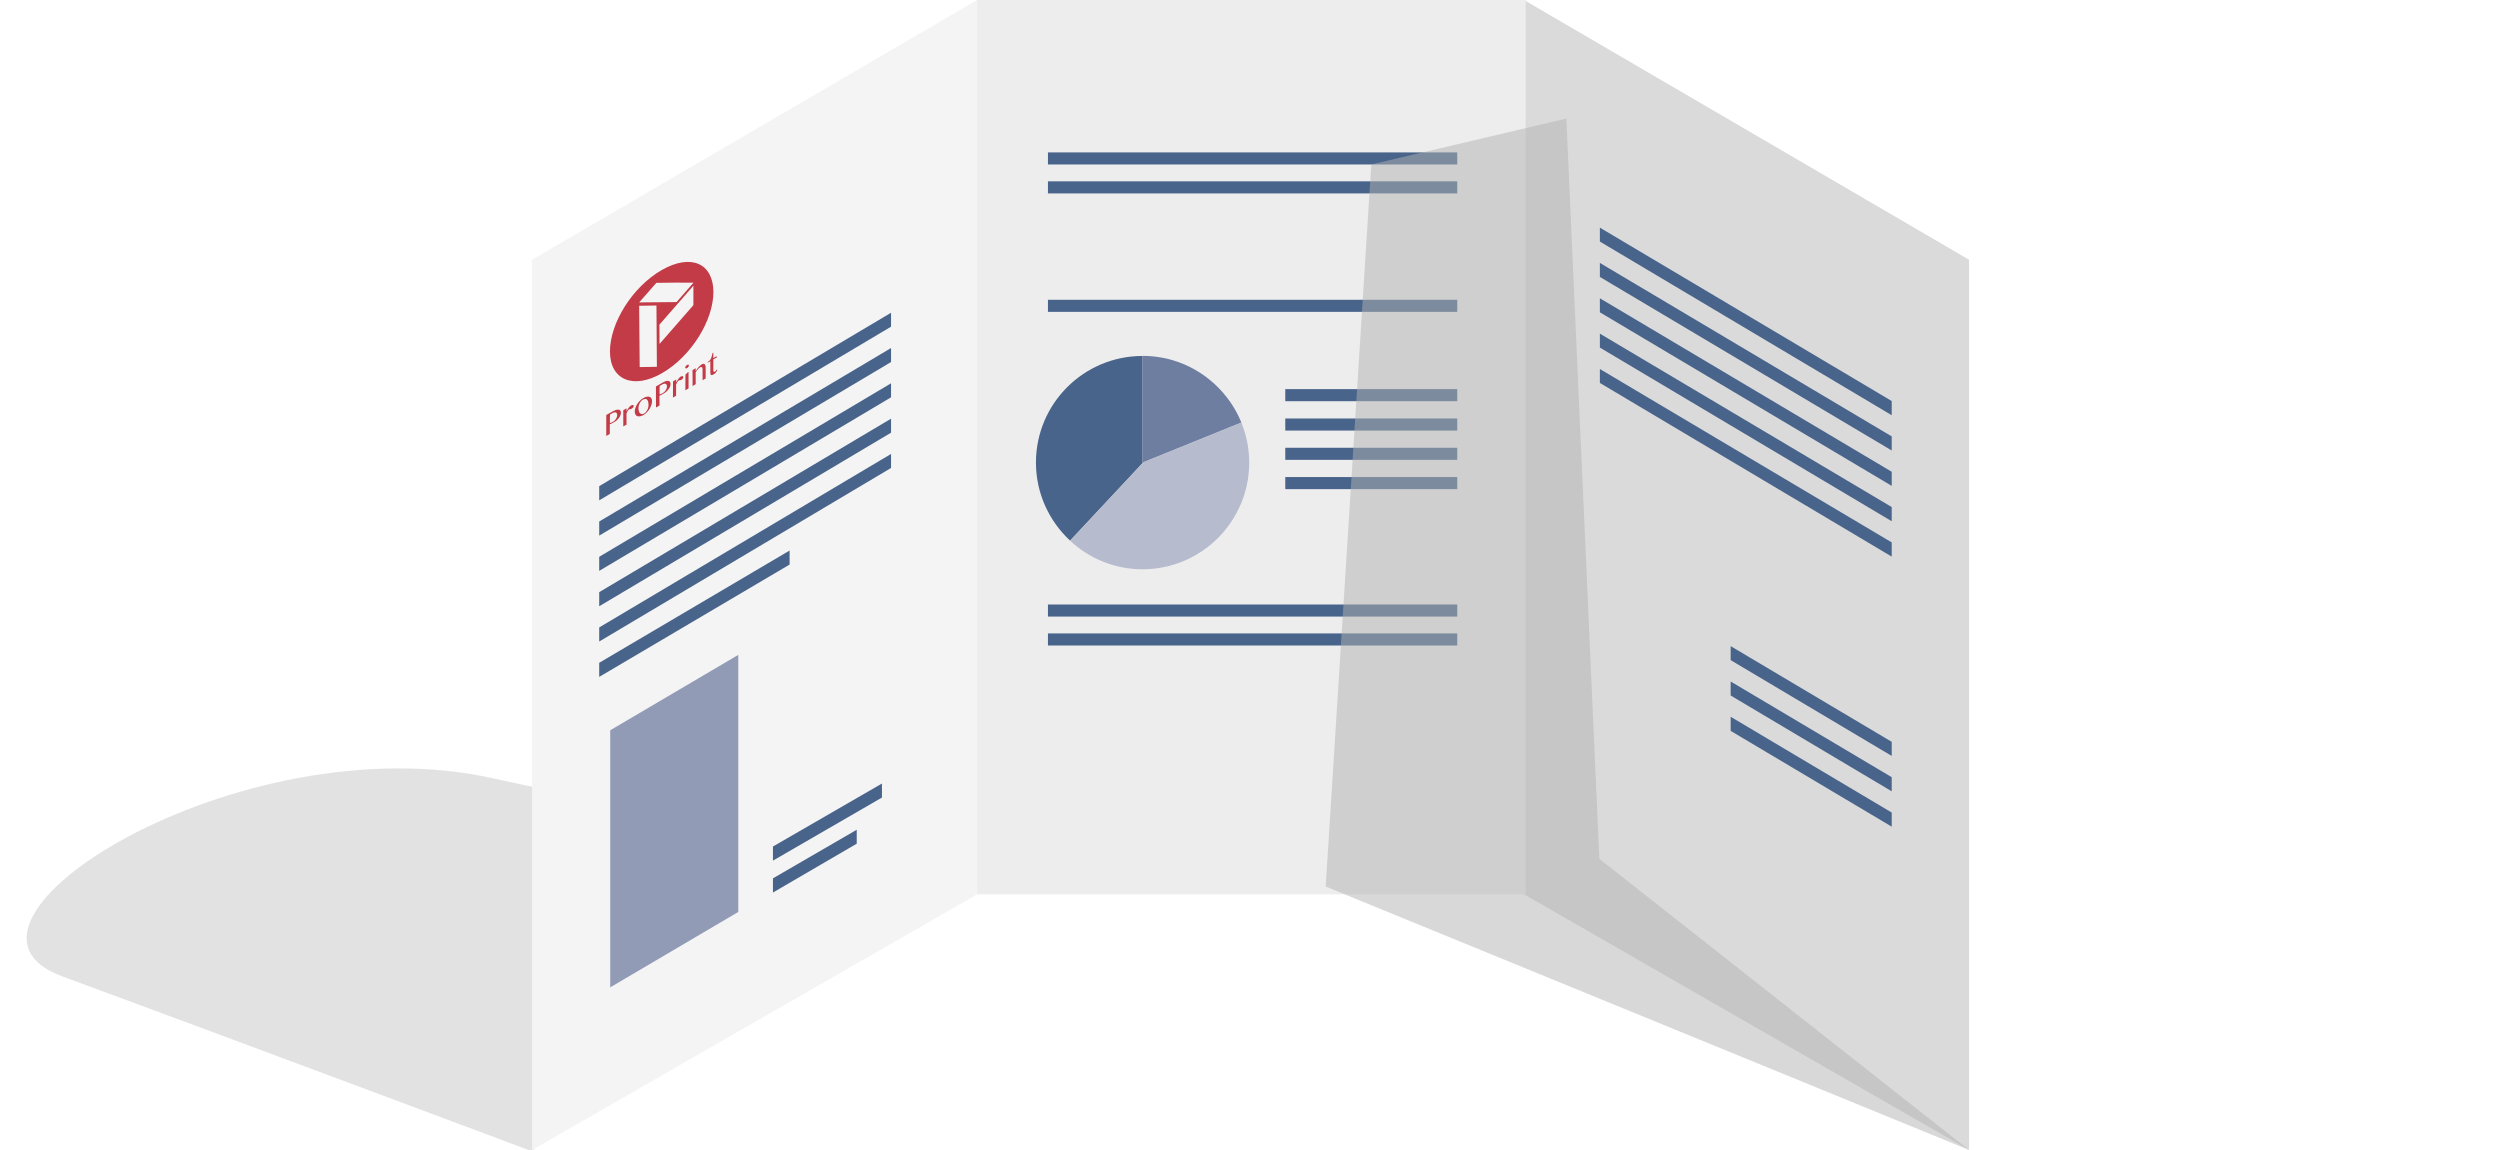 <?xml version="1.0" encoding="utf-8"?>
<!-- Generator: Adobe Illustrator 21.1.0, SVG Export Plug-In . SVG Version: 6.00 Build 0)  -->
<svg version="1.1" id="off" xmlns="http://www.w3.org/2000/svg" xmlns:xlink="http://www.w3.org/1999/xlink" x="0px" y="0px"
	 viewBox="0 0 283.46 130.39" enable-background="new 0 0 283.46 130.39" xml:space="preserve">
<filter  id="AI_DesenfoqueGaussiano_4">
	<feGaussianBlur  stdDeviation="4"></feGaussianBlur>
</filter>
<g opacity="0.5" filter="url(#AI_DesenfoqueGaussiano_4)">
	<path fill="#C6C6C6" d="M60.33,130.54l32.06-36.05c0,0-19.15-2.36-36.42-6.23C27.12,81.8-9.17,104.73,7.02,110.69
		C24.25,117.03,60.33,130.54,60.33,130.54z"/>
</g>
<g>
	<g>
		<g>
			<polygon fill="#F4F4F4" points="60.33,29.45 110.79,0 110.79,101.4 60.33,130.39 			"/>
			<polygon fill="#DADADA" points="223.26,29.45 172.8,0 172.8,101.4 223.26,130.39 			"/>
			<rect x="110.79" fill="#EDEDED" width="62.2" height="101.4"/>
			<polygon fill="#49648B" points="214.49,47.08 214.49,45.47 181.4,25.81 181.4,27.39 			"/>
			<polygon fill="#49648B" points="214.49,51.08 214.49,49.48 181.4,29.81 181.4,31.4 			"/>
			<polygon fill="#49648B" points="214.49,55.09 214.49,53.49 181.4,33.82 181.4,35.41 			"/>
			<polygon fill="#49648B" points="214.49,59.1 214.49,57.49 181.4,37.83 181.4,39.41 			"/>
			<polygon fill="#49648B" points="214.49,63.11 214.49,61.5 181.4,41.84 181.4,43.42 			"/>
			<polygon fill="#49648B" points="214.49,84.11 214.49,85.71 196.23,74.85 196.23,73.26 			"/>
			<polygon fill="#49648B" points="214.49,88.12 214.49,89.72 196.23,78.86 196.23,77.27 			"/>
			<polygon fill="#49648B" points="214.49,92.13 214.49,93.73 196.23,82.87 196.23,81.27 			"/>
			<polygon fill="#49648B" points="67.94,56.73 67.94,55.12 101.03,35.46 101.03,37.04 			"/>
			<polygon fill="#49648B" points="67.94,60.73 67.94,59.13 101.03,39.46 101.03,41.05 			"/>
			<polygon fill="#49648B" points="67.94,64.73 67.94,63.13 101.03,43.46 101.03,45.05 			"/>
			<polygon fill="#49648B" points="67.94,68.74 67.94,67.14 101.03,47.47 101.03,49.06 			"/>
			<polygon fill="#49648B" points="67.94,72.74 67.94,71.14 101.03,51.47 101.03,53.06 			"/>
			<polygon fill="#49648B" points="67.94,76.75 67.94,75.15 89.53,62.42 89.53,64.01 			"/>
			<polygon fill="#49648B" points="87.64,101.2 87.64,99.59 97.14,94.08 97.14,95.66 			"/>
			<polygon fill="#49648B" points="87.64,97.58 87.64,95.98 100,88.84 100,90.43 			"/>
			<path fill="#C23B46" d="M75.03,30.62c-3.35,1.92-5.88,6.03-5.87,9.25c0.01,3.22,2.66,4.33,5.94,2.42
				c3.28-1.91,5.78-5.95,5.79-9.18C80.88,29.89,78.38,28.7,75.03,30.62 M74.48,41.59c-0.78,0.01-1.17,0.02-1.95,0.03
				c-0.02-2.78-0.04-4.17-0.06-6.95c0.78-0.01,1.17-0.02,1.96-0.03C74.45,37.42,74.46,38.81,74.48,41.59 M78.62,34.6
				c-1.51,1.74-2.29,2.63-3.84,4.4c0-0.88-0.01-1.31-0.01-2.19c1.55-1.77,2.34-2.67,3.85-4.41C78.62,33.29,78.62,33.72,78.62,34.6
				 M76.71,34.25c-1.68,0.01-2.55,0.03-4.24,0.04c0.77-0.89,1.16-1.33,1.95-2.22c1.71-0.02,2.57-0.04,4.21-0.02
				C77.87,32.93,77.49,33.37,76.71,34.25"/>
			<path fill="#C23B46" d="M68.75,47.05c0.3-0.17,0.45-0.25,0.75-0.42c0.12-0.07,0.24-0.12,0.35-0.15c0.11-0.03,0.2-0.04,0.29-0.03
				c0.08,0.01,0.15,0.05,0.19,0.1c0.05,0.06,0.07,0.14,0.07,0.25c0,0.11-0.02,0.21-0.07,0.32c-0.05,0.11-0.1,0.21-0.18,0.3
				c-0.07,0.09-0.16,0.18-0.25,0.26c-0.09,0.08-0.19,0.15-0.29,0.2c-0.04,0.02-0.08,0.05-0.13,0.07c-0.05,0.02-0.09,0.05-0.13,0.07
				c-0.04,0.02-0.08,0.04-0.12,0.05c-0.04,0.02-0.07,0.03-0.09,0.03c0,0.44,0,0.66,0,1.1c-0.16,0.09-0.24,0.14-0.4,0.23V47.05z
				 M69.15,47.97c0.04-0.01,0.09-0.03,0.15-0.05c0.05-0.02,0.1-0.04,0.16-0.07c0.09-0.05,0.16-0.1,0.23-0.17
				c0.07-0.06,0.12-0.13,0.16-0.2c0.04-0.07,0.07-0.14,0.1-0.21c0.02-0.07,0.03-0.14,0.03-0.21c0-0.08-0.02-0.14-0.04-0.19
				c-0.03-0.05-0.07-0.08-0.11-0.1c-0.05-0.02-0.1-0.02-0.17-0.01c-0.07,0.01-0.13,0.04-0.21,0.08c-0.11,0.06-0.17,0.09-0.28,0.16
				C69.15,47.39,69.15,47.58,69.15,47.97"/>
			<path fill="#C23B46" d="M70.67,46.51c0.15-0.08,0.22-0.13,0.37-0.21l0,0.35c0.03-0.07,0.07-0.14,0.11-0.21
				c0.04-0.07,0.08-0.14,0.13-0.2c0.04-0.06,0.09-0.12,0.14-0.16c0.05-0.05,0.1-0.09,0.15-0.11c0.04-0.02,0.08-0.04,0.11-0.05
				c0.03-0.01,0.06-0.01,0.09,0c0.03,0,0.05,0.02,0.06,0.03c0.01,0.02,0.02,0.04,0.02,0.07c0,0.06-0.02,0.12-0.06,0.17
				c-0.04,0.05-0.09,0.1-0.16,0.14c-0.04,0.02-0.07,0.04-0.1,0.05c-0.02,0-0.05,0.01-0.07,0.01c-0.02,0-0.04,0-0.06,0.01
				c-0.02,0-0.05,0.01-0.08,0.03c-0.02,0.01-0.05,0.04-0.07,0.06c-0.03,0.03-0.05,0.06-0.07,0.1c-0.03,0.04-0.05,0.08-0.07,0.13
				c-0.03,0.05-0.05,0.1-0.08,0.16c0,0.51,0.01,0.76,0.01,1.26c-0.15,0.08-0.22,0.13-0.37,0.21L70.67,46.51z"/>
			<path fill="#C23B46" d="M72.97,47.05c-0.14,0.08-0.27,0.13-0.4,0.15c-0.12,0.02-0.23,0.02-0.31-0.02
				c-0.09-0.03-0.16-0.09-0.21-0.18c-0.05-0.08-0.07-0.19-0.08-0.32c0-0.13,0.02-0.27,0.07-0.42c0.05-0.15,0.12-0.29,0.2-0.43
				c0.09-0.14,0.19-0.27,0.31-0.39c0.12-0.12,0.25-0.22,0.39-0.3c0.14-0.08,0.27-0.14,0.39-0.16c0.12-0.02,0.22-0.02,0.31,0.01
				c0.09,0.03,0.16,0.08,0.21,0.17c0.05,0.08,0.07,0.18,0.08,0.31c0,0.14-0.02,0.28-0.07,0.43c-0.05,0.15-0.12,0.3-0.2,0.44
				c-0.09,0.14-0.19,0.27-0.31,0.4C73.24,46.87,73.11,46.97,72.97,47.05 M73.04,46.88c0.07-0.04,0.14-0.1,0.2-0.17
				c0.06-0.07,0.11-0.15,0.16-0.24c0.04-0.09,0.08-0.18,0.1-0.28c0.02-0.1,0.04-0.19,0.03-0.28c0-0.13-0.01-0.25-0.04-0.35
				c-0.02-0.1-0.06-0.18-0.12-0.24c-0.05-0.06-0.12-0.08-0.2-0.09c-0.08,0-0.19,0.04-0.31,0.1c-0.06,0.04-0.12,0.09-0.18,0.16
				c-0.06,0.07-0.11,0.15-0.15,0.23c-0.04,0.09-0.08,0.18-0.1,0.28c-0.03,0.1-0.04,0.19-0.04,0.28c0,0.13,0.02,0.25,0.05,0.35
				c0.03,0.1,0.07,0.18,0.13,0.23c0.06,0.06,0.12,0.08,0.2,0.09C72.85,46.96,72.94,46.94,73.04,46.88"/>
			<path fill="#C23B46" d="M74.37,43.82c0.31-0.18,0.46-0.27,0.76-0.44c0.13-0.07,0.24-0.13,0.35-0.16
				c0.11-0.03,0.21-0.05,0.29-0.03c0.08,0.01,0.15,0.04,0.19,0.1c0.05,0.06,0.07,0.14,0.07,0.25c0,0.11-0.02,0.22-0.07,0.32
				c-0.05,0.11-0.1,0.21-0.18,0.3c-0.07,0.1-0.16,0.18-0.25,0.26c-0.09,0.08-0.19,0.15-0.29,0.21c-0.04,0.02-0.08,0.05-0.13,0.07
				c-0.05,0.02-0.09,0.05-0.13,0.07c-0.04,0.02-0.08,0.04-0.12,0.06c-0.04,0.02-0.07,0.03-0.09,0.04c0,0.44,0,0.66,0.01,1.1
				c-0.16,0.09-0.24,0.14-0.4,0.24C74.38,45.24,74.38,44.77,74.37,43.82 M74.79,44.72c0.04-0.01,0.09-0.03,0.15-0.05
				c0.05-0.02,0.11-0.04,0.16-0.07c0.09-0.05,0.16-0.11,0.23-0.17c0.07-0.06,0.12-0.13,0.16-0.2c0.04-0.07,0.07-0.14,0.1-0.21
				s0.03-0.14,0.03-0.21c0-0.08-0.02-0.14-0.04-0.19c-0.03-0.05-0.07-0.08-0.11-0.1c-0.05-0.02-0.11-0.02-0.17-0.01
				c-0.07,0.01-0.14,0.04-0.21,0.08c-0.11,0.07-0.17,0.1-0.29,0.17C74.78,44.15,74.78,44.34,74.79,44.72"/>
			<path fill="#C23B46" d="M76.31,43.24c0.15-0.08,0.22-0.13,0.36-0.21c0,0.14,0,0.21,0,0.35c0.04-0.07,0.07-0.14,0.11-0.21
				c0.04-0.07,0.08-0.14,0.13-0.2c0.04-0.06,0.09-0.12,0.14-0.16c0.05-0.05,0.09-0.09,0.14-0.11c0.04-0.02,0.08-0.04,0.11-0.05
				c0.03-0.01,0.06-0.01,0.09,0c0.03,0,0.05,0.02,0.06,0.04c0.01,0.02,0.02,0.04,0.02,0.07c0,0.06-0.02,0.11-0.06,0.17
				c-0.04,0.05-0.09,0.1-0.15,0.13c-0.04,0.02-0.07,0.04-0.1,0.04c-0.02,0.01-0.05,0.01-0.07,0.01c-0.02,0-0.04,0-0.06,0.01
				c-0.02,0-0.05,0.01-0.08,0.03c-0.02,0.01-0.05,0.04-0.07,0.06c-0.03,0.03-0.05,0.06-0.07,0.1c-0.03,0.04-0.05,0.08-0.07,0.13
				c-0.03,0.05-0.05,0.1-0.08,0.16c0,0.51,0,0.76,0,1.27c-0.14,0.08-0.22,0.13-0.36,0.21C76.31,44.34,76.31,43.97,76.31,43.24"/>
			<path fill="#C23B46" d="M77.9,41.38c0.03-0.02,0.06-0.03,0.08-0.03c0.03-0.01,0.05,0,0.07,0c0.02,0.01,0.03,0.02,0.04,0.03
				c0.01,0.01,0.02,0.04,0.02,0.06c0,0.03,0,0.05-0.02,0.08c-0.01,0.03-0.03,0.06-0.04,0.08c-0.02,0.03-0.04,0.05-0.07,0.08
				c-0.03,0.02-0.05,0.04-0.08,0.06c-0.03,0.02-0.05,0.03-0.08,0.03c-0.02,0-0.05,0-0.06,0c-0.02,0-0.03-0.02-0.05-0.03
				c-0.01-0.02-0.02-0.04-0.02-0.06c0-0.02,0.01-0.05,0.02-0.08c0.01-0.03,0.03-0.06,0.04-0.08c0.02-0.03,0.04-0.05,0.07-0.08
				C77.84,41.42,77.87,41.4,77.9,41.38 M77.72,42.48c0.1-0.1,0.15-0.15,0.25-0.25c0.04-0.02,0.06-0.04,0.1-0.06
				c0,0.75,0,1.12,0,1.87c-0.14,0.08-0.21,0.12-0.36,0.21C77.72,43.54,77.72,43.19,77.72,42.48"/>
			<path fill="#C23B46" d="M78.52,41.96c0.14-0.08,0.21-0.12,0.36-0.21v0.33c0.11-0.19,0.22-0.34,0.34-0.47
				c0.12-0.13,0.23-0.23,0.35-0.3c0.06-0.04,0.12-0.05,0.17-0.06c0.05,0,0.1,0.01,0.14,0.04c0.04,0.03,0.07,0.07,0.09,0.12
				c0.02,0.05,0.04,0.12,0.04,0.19c0,0.53,0,0.79,0,1.31c-0.14,0.08-0.21,0.12-0.35,0.2c0-0.5,0-0.75,0-1.25
				c0-0.12-0.03-0.2-0.08-0.23c-0.05-0.03-0.12-0.02-0.2,0.02c-0.04,0.02-0.08,0.05-0.12,0.09c-0.04,0.04-0.08,0.08-0.13,0.13
				c-0.04,0.05-0.09,0.1-0.13,0.16c-0.04,0.06-0.08,0.12-0.12,0.18c0,0.54,0,0.81,0,1.35c-0.14,0.08-0.21,0.12-0.35,0.21
				C78.52,43.05,78.52,42.69,78.52,41.96"/>
			<path fill="#C23B46" d="M81.34,41.94c-0.05,0.11-0.11,0.21-0.18,0.3c-0.08,0.09-0.17,0.17-0.28,0.23
				c-0.06,0.03-0.11,0.05-0.15,0.06c-0.04,0.01-0.08,0-0.11-0.02c-0.03-0.02-0.05-0.05-0.06-0.1c-0.01-0.04-0.02-0.1-0.02-0.16
				c0-0.52,0-0.77,0-1.29c-0.12,0.07-0.18,0.1-0.3,0.17v-0.09c0.1-0.06,0.18-0.12,0.24-0.19c0.06-0.07,0.11-0.15,0.15-0.24
				c0.04-0.09,0.07-0.18,0.09-0.27c0.02-0.1,0.04-0.19,0.06-0.3c0.04-0.02,0.06-0.03,0.1-0.06c0,0.25,0,0.38,0,0.62
				c0.16-0.09,0.23-0.13,0.39-0.22v0.15c-0.16,0.09-0.23,0.13-0.39,0.22c0,0.51,0,0.77,0,1.29c0,0.03,0.01,0.05,0.02,0.07
				c0.01,0.02,0.02,0.03,0.04,0.04c0.02,0.01,0.04,0.01,0.06,0.01c0.02,0,0.05-0.01,0.07-0.03c0.04-0.02,0.07-0.05,0.1-0.09
				c0.03-0.04,0.06-0.08,0.08-0.12C81.28,41.93,81.3,41.93,81.34,41.94"/>
			<polygon fill="#929BB6" points="83.71,103.4 69.19,111.95 69.19,82.8 83.71,74.25 			"/>
			<path fill="#49648B" d="M129.55,52.45V40.36c-6.68,0-12.09,5.41-12.09,12.09c0,3.5,1.5,6.64,3.87,8.85l8.31-8.89L129.55,52.45z"
				/>
			<path fill="#B7BBCE" d="M141.64,52.45c0-1.61-0.32-3.13-0.89-4.53l-11.11,4.5l-8.31,8.89c2.16,2,5.04,3.24,8.22,3.24
				C136.23,64.54,141.64,59.12,141.64,52.45"/>
			<path fill="#6D7EA0" d="M137.83,43.65c-2.16-2.04-5.07-3.3-8.28-3.3v12.09l0.09-0.04l11.11-4.5
				C140.09,46.28,139.09,44.84,137.83,43.65"/>
			<rect x="118.82" y="33.99" fill="#49648B" width="46.41" height="1.37"/>
			<rect x="118.82" y="17.28" fill="#49648B" width="46.41" height="1.37"/>
			<rect x="118.82" y="20.56" fill="#49648B" width="46.41" height="1.37"/>
			<rect x="118.82" y="68.54" fill="#49648B" width="46.41" height="1.37"/>
			<rect x="118.82" y="71.82" fill="#49648B" width="46.41" height="1.37"/>
			<rect x="145.73" y="44.12" fill="#49648B" width="19.5" height="1.37"/>
			<rect x="145.73" y="47.45" fill="#49648B" width="19.5" height="1.37"/>
			<rect x="145.73" y="50.77" fill="#49648B" width="19.5" height="1.37"/>
			<rect x="145.73" y="54.09" fill="#49648B" width="19.5" height="1.37"/>
		</g>
	</g>
	<g opacity="0.5" filter="url(#AI_DesenfoqueGaussiano_4)">
		<polygon fill="#B2B2B2" points="155.48,18.65 177.6,13.44 181.34,97.38 223.26,130.39 150.31,100.52 		"/>
	</g>
</g>
</svg>
